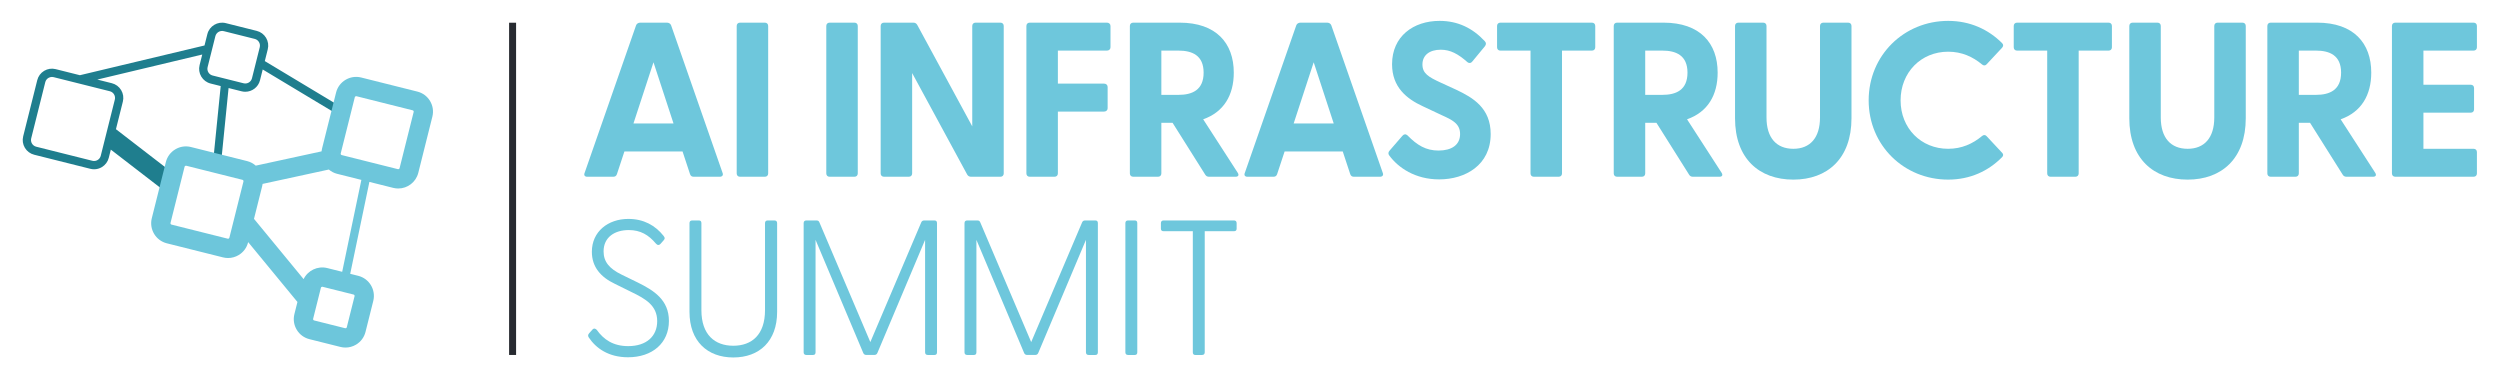 <?xml version="1.0" encoding="UTF-8"?>
<svg id="klein_groß" data-name="klein + groß" xmlns="http://www.w3.org/2000/svg" viewBox="0 0 715.445 108.083">
  <defs>
    <style>
      .cls-1 {
        fill: none;
      }

      .cls-2 {
        fill: #1f7e8e;
      }

      .cls-3 {
        fill: #272a30;
      }

      .cls-4 {
        fill: #6dc6db;
      }

      .cls-5 {
        fill: #6ec7dc;
      }
    </style>
  </defs>
  <rect class="cls-1" width="625.183" height="108.083"/>
  <g>
    <path class="cls-5" d="M167.293,49.512l14.742-42.275c.189-.504.693-.756,1.197-.756h7.624c.504,0,1.008.252,1.196.756l14.743,42.275c.252.631-.126,1.071-.819,1.071h-7.434c-.505,0-.883-.188-1.071-.756l-2.143-6.489h-16.633l-2.142,6.489c-.189.567-.567.756-1.071.756h-7.435c-.693,0-1.008-.44-.756-1.071ZM192.746,35.336l-5.733-17.515-5.733,17.515h11.467Z"/>
    <path class="cls-5" d="M210.826,49.639V7.426c0-.567.378-.945.945-.945h7.119c.566,0,.945.378.945.945v42.213c0,.566-.379.944-.945.944h-7.119c-.567,0-.945-.378-.945-.944Z"/>
    <path class="cls-5" d="M236.466,49.639V7.426c0-.567.378-.945.945-.945h7.119c.567,0,.945.378.945.945v42.213c0,.566-.378.944-.945.944h-7.119c-.567,0-.945-.378-.945-.944Z"/>
    <path class="cls-5" d="M276.787,49.953l-15.75-29.045v28.73c0,.566-.379.944-.945.944h-7.119c-.567,0-.945-.378-.945-.944V7.426c0-.567.378-.945.945-.945h8.379c.504,0,.882.189,1.134.63l15.751,29.045V7.426c0-.567.378-.945.945-.945h7.119c.567,0,.945.378.945.945v42.213c0,.566-.378.944-.945.944h-8.379c-.504,0-.882-.188-1.135-.63Z"/>
    <path class="cls-5" d="M293.732,49.639V7.426c0-.567.378-.945.945-.945h22.114c.567,0,1.008.378,1.008.945v6.111c0,.566-.44.945-1.008.945h-14.05v9.45h13.23c.567,0,1.009.378,1.009.944v6.111c0,.568-.441.945-1.009.945h-13.23v17.705c0,.566-.378.944-.945.944h-7.119c-.567,0-.945-.378-.945-.944Z"/>
    <path class="cls-5" d="M344.89,49.953l-9.325-14.807h-3.213v14.492c0,.566-.378.944-.945.944h-7.119c-.567,0-.945-.378-.945-.944V7.426c0-.567.378-.945.945-.945h13.294c10.458,0,15.499,5.859,15.499,14.302,0,6.427-2.836,11.278-8.758,13.356l9.892,15.311c.441.693.126,1.134-.63,1.134h-7.561c-.504,0-.882-.188-1.134-.63ZM337.266,27.146c3.844,0,7.183-1.323,7.183-6.363,0-4.978-3.339-6.3-7.183-6.3h-4.914v12.663h4.914Z"/>
    <path class="cls-5" d="M356.228,49.512l14.743-42.275c.188-.504.693-.756,1.197-.756h7.623c.504,0,1.008.252,1.197.756l14.743,42.275c.252.631-.126,1.071-.819,1.071h-7.435c-.504,0-.882-.188-1.071-.756l-2.142-6.489h-16.633l-2.143,6.489c-.188.567-.567.756-1.071.756h-7.435c-.692,0-1.008-.44-.756-1.071ZM381.682,35.336l-5.733-17.515-5.733,17.515h11.467Z"/>
    <path class="cls-5" d="M397.557,44.472c-.315-.44-.315-.882.126-1.386l3.653-4.222c.441-.504.945-.567,1.449-.126,2.772,2.836,5.293,4.348,8.884,4.348,3.717,0,6.175-1.575,6.175-4.726,0-2.962-2.206-4.032-5.293-5.419l-5.355-2.52c-4.662-2.143-8.82-5.481-8.82-12.033,0-8.002,6.111-12.412,13.609-12.412,5.229,0,9.45,2.079,12.915,5.797.441.44.441.944.063,1.448l-3.592,4.348c-.378.504-.882.63-1.386.252-2.709-2.394-4.914-3.591-7.687-3.591-3.213,0-5.229,1.574-5.229,4.221,0,2.583,1.765,3.592,5.167,5.166l4.536,2.08c4.788,2.268,9.828,5.229,9.828,12.663,0,8.884-7.245,12.979-14.742,12.979-6.868,0-11.719-3.339-14.302-6.867Z"/>
    <path class="cls-5" d="M438.002,49.639V14.483h-8.631c-.567,0-.945-.379-.945-.945v-6.111c0-.567.378-.945.945-.945h26.209c.567,0,.945.378.945.945v6.111c0,.566-.378.945-.945.945h-8.568v35.156c0,.566-.378.944-.945.944h-7.119c-.567,0-.945-.378-.945-.944Z"/>
    <path class="cls-5" d="M483.362,49.953l-9.324-14.807h-3.213v14.492c0,.566-.378.944-.945.944h-7.119c-.567,0-.945-.378-.945-.944V7.426c0-.567.378-.945.945-.945h13.294c10.458,0,15.498,5.859,15.498,14.302,0,6.427-2.835,11.278-8.757,13.356l9.892,15.311c.44.693.126,1.134-.63,1.134h-7.561c-.504,0-.883-.188-1.135-.63ZM475.739,27.146c3.843,0,7.183-1.323,7.183-6.363,0-4.978-3.34-6.3-7.183-6.3h-4.914v12.663h4.914Z"/>
    <path class="cls-5" d="M496.528,33.824V7.426c0-.567.378-.945.945-.945h7.119c.567,0,.945.378.945.945v26.209c0,5.797,2.835,8.947,7.687,8.947,4.788,0,7.623-3.15,7.623-8.947V7.426c0-.567.378-.945.945-.945h7.119c.567,0,.945.378.945.945v26.398c0,11.592-6.931,17.578-16.633,17.578-9.766,0-16.696-5.986-16.696-17.578Z"/>
    <path class="cls-5" d="M534.77,28.721c0-12.916,10.144-22.744,22.744-22.744,6.301,0,11.53,2.457,15.437,6.363.44.441.378.882,0,1.323l-4.41,4.726c-.378.44-.883.44-1.323.062-2.646-2.205-5.797-3.654-9.703-3.654-7.749,0-13.608,5.922-13.608,13.924s5.859,13.861,13.608,13.861c3.906,0,7.057-1.449,9.703-3.654.44-.379.945-.379,1.323.062l4.41,4.726c.378.378.44.819,0,1.26-3.906,3.97-9.136,6.427-15.437,6.427-12.601,0-22.744-9.766-22.744-22.682Z"/>
    <path class="cls-5" d="M585.863,49.639V14.483h-8.632c-.567,0-.945-.379-.945-.945v-6.111c0-.567.378-.945.945-.945h26.21c.566,0,.944.378.944.945v6.111c0,.566-.378.945-.944.945h-8.569v35.156c0,.566-.378.944-.944.944h-7.12c-.566,0-.944-.378-.944-.944Z"/>
    <path class="cls-5" d="M609.361,33.824V7.426c0-.567.378-.945.945-.945h7.119c.567,0,.945.378.945.945v26.209c0,5.797,2.835,8.947,7.687,8.947,4.788,0,7.623-3.15,7.623-8.947V7.426c0-.567.378-.945.945-.945h7.119c.567,0,.945.378.945.945v26.398c0,11.592-6.931,17.578-16.633,17.578-9.766,0-16.696-5.986-16.696-17.578Z"/>
    <path class="cls-5" d="M670.41,49.953l-9.324-14.807h-3.214v14.492c0,.566-.378.944-.944.944h-7.12c-.566,0-.944-.378-.944-.944V7.426c0-.567.378-.945.944-.945h13.294c10.459,0,15.499,5.859,15.499,14.302,0,6.427-2.835,11.278-8.758,13.356l9.892,15.311c.441.693.126,1.134-.63,1.134h-7.561c-.504,0-.882-.188-1.134-.63ZM662.787,27.146c3.843,0,7.182-1.323,7.182-6.363,0-4.978-3.339-6.3-7.182-6.3h-4.915v12.663h4.915Z"/>
    <path class="cls-5" d="M684.521,49.639V7.426c0-.567.378-.945.944-.945h22.43c.567,0,.945.378.945.945v6.111c0,.566-.378.945-.945.945h-14.365v9.766h13.546c.567,0,.945.377.945.944v6.111c0,.567-.378.945-.945.945h-13.546v10.333h14.365c.567,0,.945.377.945.944v6.112c0,.566-.378.944-.945.944h-22.43c-.566,0-.944-.378-.944-.944Z"/>
    <path class="cls-5" d="M168.497,96.578c-.274-.439-.274-.77.11-1.209l.935-1.045c.44-.495.935-.275,1.265.109,1.925,2.695,4.619,4.619,8.964,4.619,5.279,0,8.304-2.859,8.304-7.148,0-4.455-3.299-6.379-7.424-8.359l-4.674-2.309c-4.07-1.926-6.6-4.84-6.6-9.185,0-5.774,4.619-9.403,10.448-9.403,4.399,0,7.699,1.869,10.064,4.839.494.604.385.88,0,1.32l-.825.935c-.495.55-.935.439-1.375-.055-2.09-2.475-4.399-3.85-7.754-3.85-4.015,0-7.204,2.035-7.204,6.104,0,2.971,1.65,4.949,5.17,6.654l4.619,2.255c4.564,2.255,8.908,4.95,8.908,10.999,0,6.324-4.729,10.394-11.713,10.394-5.499,0-9.129-2.53-11.219-5.665Z"/>
    <path class="cls-5" d="M197.316,89.265v-25.407c0-.494.275-.77.77-.77h1.925c.495,0,.715.275.715.77v24.912c0,7.039,3.85,10.174,9.129,10.174s9.074-3.135,9.074-10.174v-24.912c0-.494.274-.77.77-.77h1.925c.495,0,.77.275.77.77v25.407c0,8.358-5.059,13.033-12.538,13.033-7.424,0-12.538-4.675-12.538-13.033Z"/>
    <path class="cls-5" d="M229.986,100.813v-36.955c0-.494.274-.77.77-.77h2.914c.44,0,.66.165.825.551l14.573,34.26,14.573-34.26c.165-.386.439-.551.88-.551h2.914c.495,0,.715.275.715.77v36.955c0,.496-.22.771-.715.771h-1.925c-.494,0-.77-.274-.77-.771v-32.17l-13.638,32.336c-.165.439-.495.604-.936.604h-2.199c-.44,0-.771-.165-.936-.604l-13.638-32.336v32.17c0,.496-.22.771-.715.771h-1.925c-.495,0-.77-.274-.77-.771Z"/>
    <path class="cls-5" d="M276.021,100.813v-36.955c0-.494.275-.77.77-.77h2.915c.439,0,.66.165.825.551l14.572,34.26,14.573-34.26c.165-.386.44-.551.88-.551h2.915c.495,0,.715.275.715.77v36.955c0,.496-.22.771-.715.771h-1.925c-.495,0-.77-.274-.77-.771v-32.17l-13.639,32.336c-.165.439-.495.604-.935.604h-2.2c-.439,0-.77-.165-.935-.604l-13.639-32.336v32.17c0,.496-.22.771-.715.771h-1.925c-.494,0-.77-.274-.77-.771Z"/>
    <path class="cls-5" d="M322.056,100.813v-36.955c0-.494.274-.77.77-.77h1.925c.495,0,.715.275.715.77v36.955c0,.496-.22.771-.715.771h-1.925c-.495,0-.77-.274-.77-.771Z"/>
    <path class="cls-5" d="M341.358,100.813v-34.645h-8.358c-.495,0-.771-.221-.771-.715v-1.596c0-.494.275-.77.771-.77h20.127c.495,0,.77.275.77.77v1.596c0,.494-.274.715-.77.715h-8.358v34.645c0,.496-.275.771-.771.771h-1.925c-.495,0-.715-.274-.715-.771Z"/>
  </g>
  <rect class="cls-3" x="145.692" y="6.5" width="2" height="95.083"/>
  <g>
    <path class="cls-2" d="M96.149,29.727l-20.368-12.243.847-3.38c.282-1.125.109-2.292-.487-3.286-.596-.996-1.543-1.698-2.668-1.98l-8.87-2.222c-2.319-.579-4.682.834-5.264,3.155l-.813,3.244-35.657,8.509-6.944-1.741c-1.123-.28-2.291-.108-3.286.487-.994.596-1.697,1.544-1.978,2.668l-4.029,16.078c-.282,1.125-.109,2.292.487,3.286.596.994,1.543,1.697,2.668,1.979l16.077,4.03c.353.088.709.133,1.063.133.776,0,1.54-.211,2.224-.62.994-.596,1.697-1.544,1.979-2.668l.586-2.337,14.8,11.409,3.372-4.374-16.707-12.88,1.979-7.897c.282-1.125.109-2.292-.487-3.286-.596-.994-1.543-1.697-2.668-1.979l-4.16-1.043,30.034-7.167-.761,3.038c-.282,1.125-.109,2.292.487,3.286s1.543,1.697,2.667,1.979l2.888.724-1.992,19.821,2.233.783,2.013-20.038,3.728.935h0c.352.088.706.131,1.054.131,1.943,0,3.717-1.318,4.21-3.286l.775-3.091,19.75,11.872,1.219-2.028ZM28.833,44.579c-.128.512-.448.942-.9,1.213-.452.271-.982.35-1.493.222l-16.078-4.03c-.511-.128-.942-.447-1.212-.9-.27-.451-.349-.982-.221-1.492l4.029-16.08c.128-.51.447-.94.899-1.211.311-.186.657-.282,1.01-.282.161,0,.323.02.483.06l16.078,4.03c.511.128.942.447,1.213.9.27.452.349.982.221,1.492l-4.029,16.078ZM72.109,22.398c-.264,1.056-1.334,1.703-2.393,1.435l-8.87-2.224c-.511-.128-.942-.447-1.212-.9-.27-.452-.349-.982-.221-1.492l2.223-8.87c.265-1.054,1.34-1.695,2.393-1.435l8.87,2.222c.511.128.941.447,1.212.9.27.452.349.983.221,1.493l-2.223,8.87Z"/>
    <path class="cls-4" d="M123.073,28.906c-.813-1.356-2.106-2.315-3.638-2.697l-16.078-4.03c-3.158-.786-6.385,1.137-7.178,4.301l-4.029,16.078c-.063.252-.103.506-.133.76l-18.824,4.085c-.686-.606-1.52-1.063-2.467-1.301l-16.078-4.028c-1.531-.385-3.124-.151-4.479.663-1.357.812-2.315,2.104-2.699,3.637l-4.03,16.08c-.792,3.165,1.137,6.385,4.303,7.178l16.078,4.028c.481.12.966.18,1.449.18,1.057,0,2.099-.285,3.03-.843,1.357-.812,2.315-2.104,2.699-3.637l.018-.072,14.104,17.132-.868,3.464c-.384,1.533-.149,3.125.663,4.48.813,1.356,2.104,2.315,3.638,2.698l8.871,2.222c.48.12.966.18,1.449.18,1.057,0,2.099-.285,3.03-.843,1.357-.812,2.315-2.105,2.698-3.637l2.224-8.872c.792-3.165-1.137-6.385-4.302-7.178l-2.3-.576,5.489-26.301,6.816,1.708c.481.12.962.179,1.438.179,2.649,0,5.067-1.795,5.74-4.48l4.029-16.078c.384-1.533.149-3.125-.663-4.481ZM65.462,68.259c-.064.038-.165.076-.3.045l-16.078-4.028c-.211-.054-.34-.268-.287-.479l4.029-16.078c.033-.131.116-.203.18-.242.047-.028.116-.057.201-.057.031,0,.064.005.099.012l16.078,4.028c.211.054.34.268.287.479l-4.029,16.078c-.033.131-.116.203-.18.242ZM101.469,84.771l-2.224,8.872c-.032.129-.115.202-.179.24-.064.037-.168.072-.299.045l-8.871-2.222c-.131-.034-.204-.116-.242-.18-.038-.063-.077-.166-.044-.297l2.222-8.872c.045-.179.206-.297.383-.297.032,0,.064.003.096.011l8.87,2.222c.21.054.339.268.287.479ZM97.926,77.783l-4.272-1.07c-2.762-.689-5.571.694-6.766,3.164l-14.201-17.251,2.342-9.345c.054-.217.093-.435.123-.652l18.952-4.112c.677.568,1.465.999,2.348,1.22l6.964,1.745-5.489,26.301ZM118.38,32.044l-4.029,16.078c-.033.133-.116.205-.18.243-.065.037-.169.072-.298.045l-16.079-4.03c-.131-.034-.204-.116-.242-.18-.039-.063-.077-.166-.045-.297l4.029-16.078c.045-.18.207-.299.384-.299.032,0,.063.003.096.011l16.08,4.031c.129.032.202.114.24.177.039.065.077.168.045.299Z"/>
  </g>
</svg>